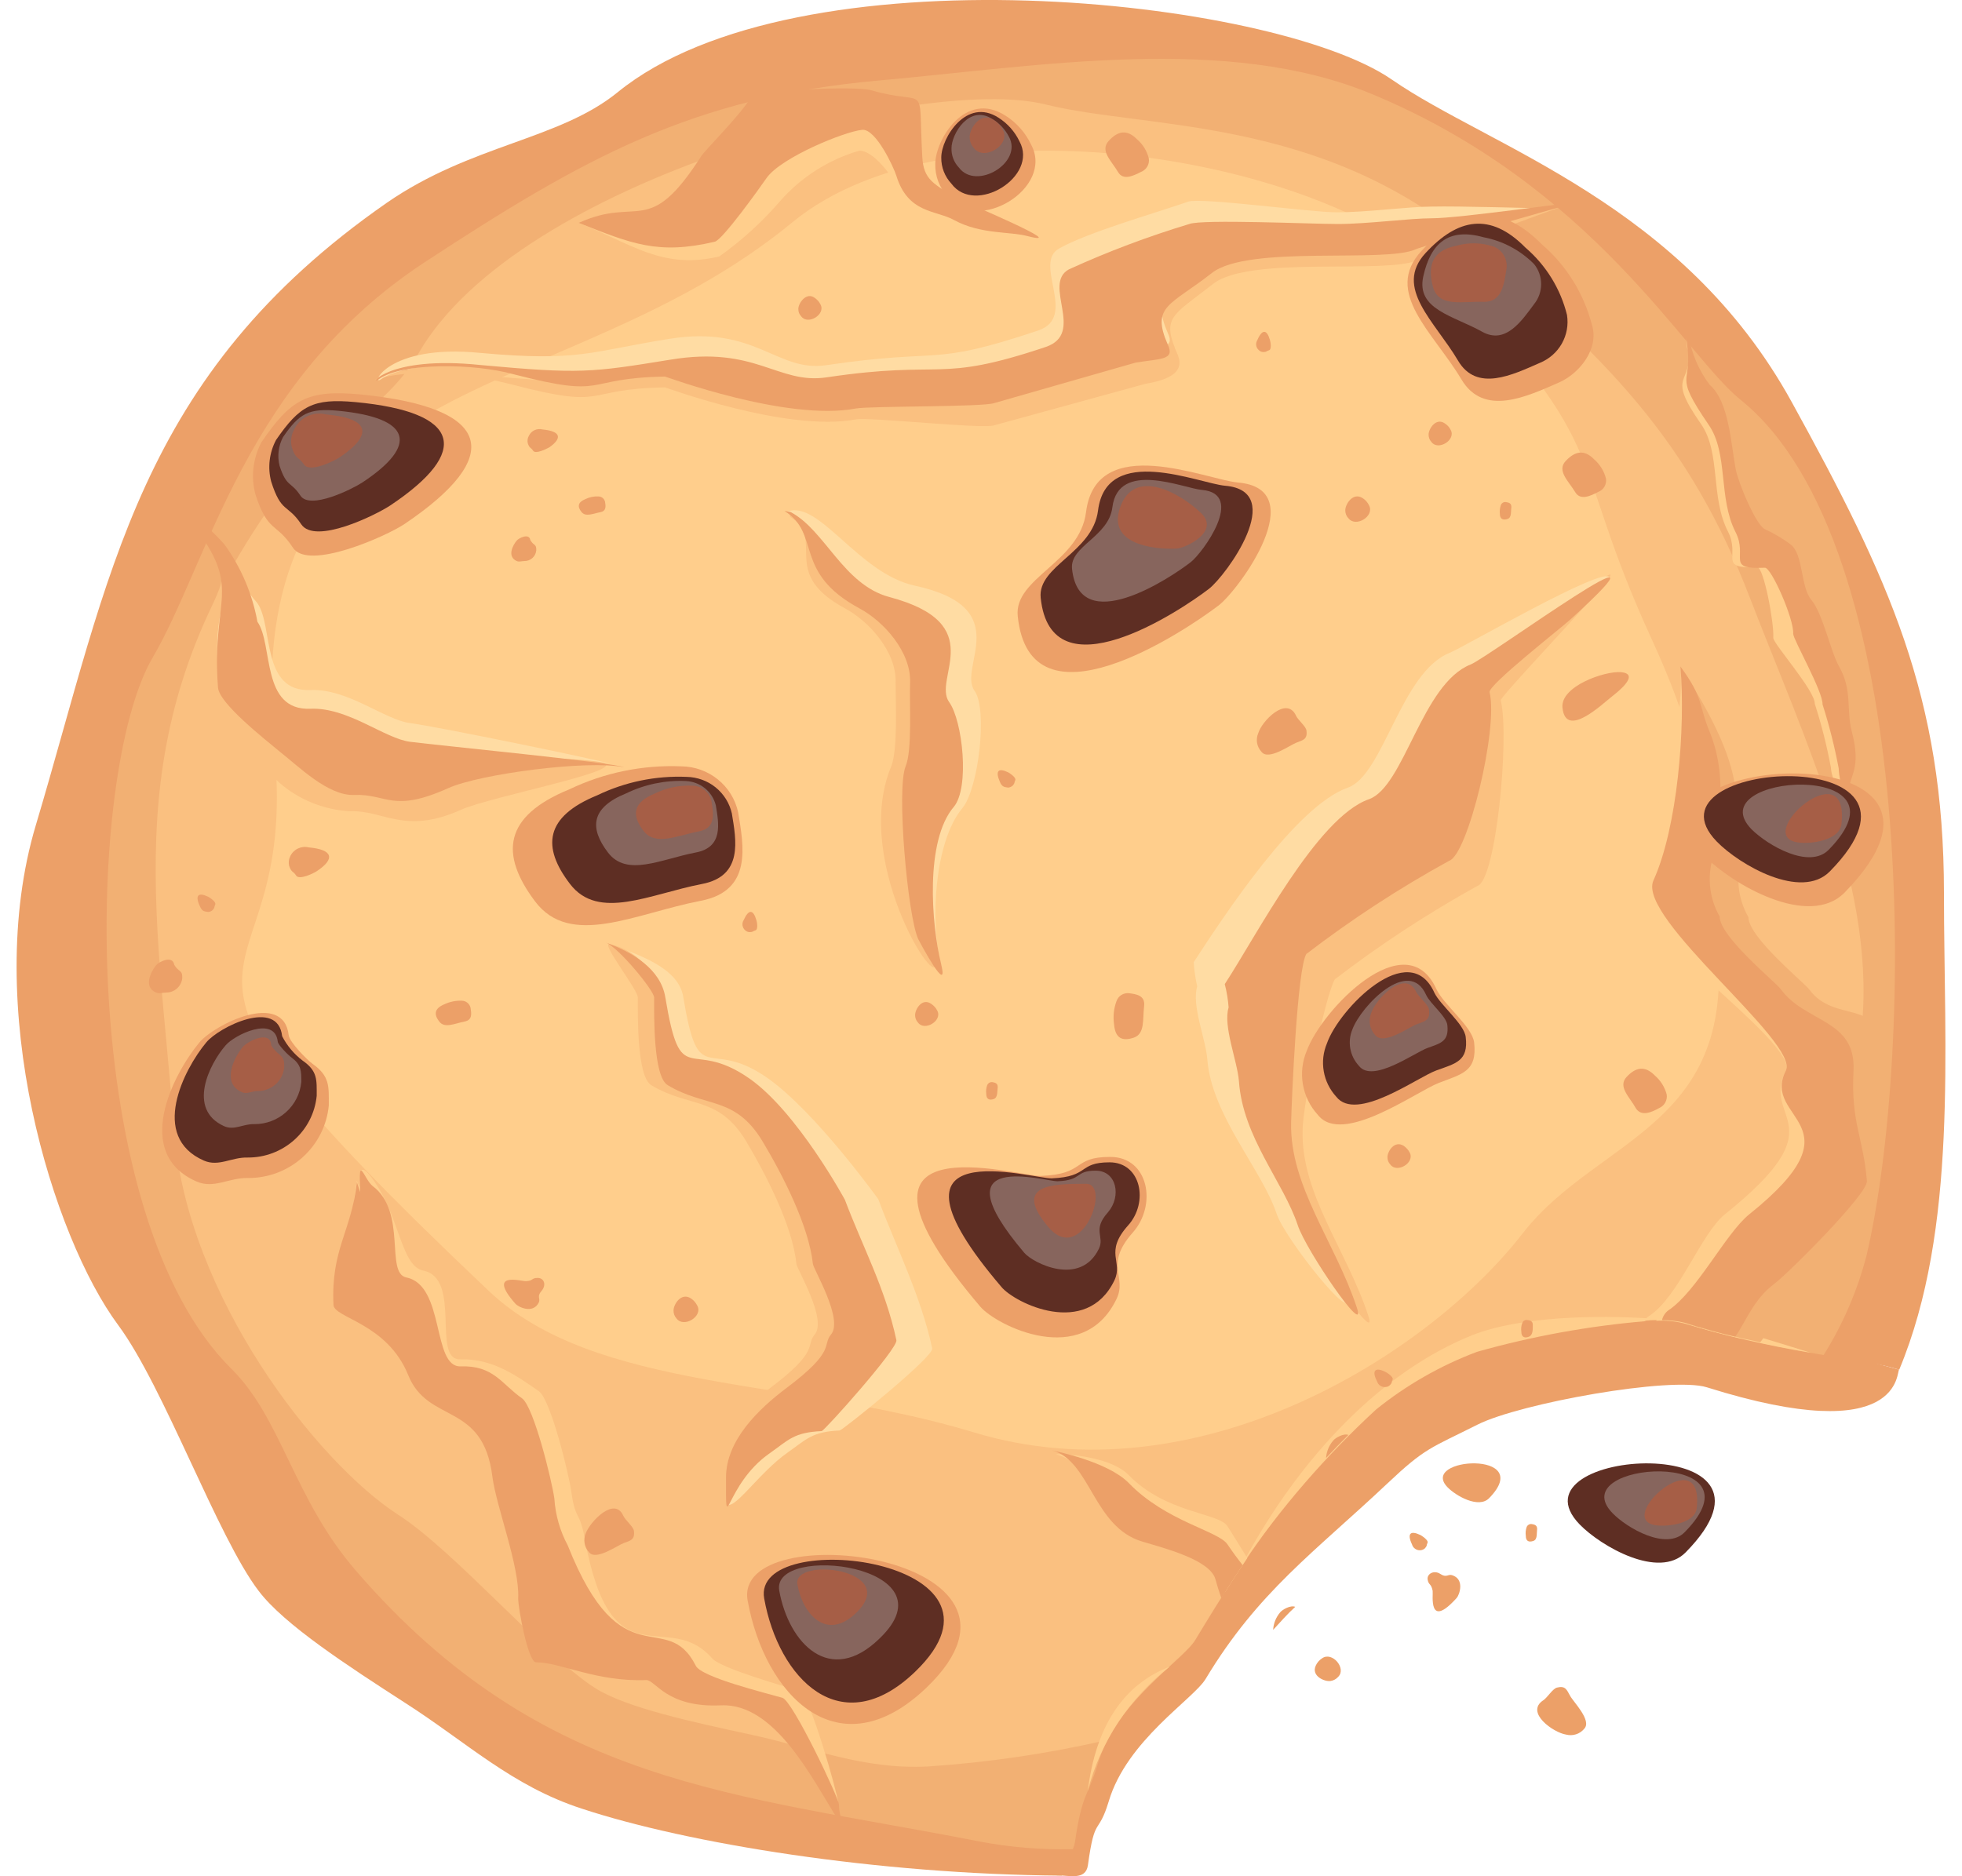 <svg width="23" height="22" viewBox="0 0 37 36" fill="none" xmlns="http://www.w3.org/2000/svg">
<g clip-path="url(#clip0_1073_8722)">
<path fill-rule="evenodd" clip-rule="evenodd" d="M19.938 35.981C22.388 26.165 24.699 23.137 36.114 26.281C36.052 26.281 36.229 27.815 32.425 26.619C31.74 26.404 28.84 26.925 28.026 27.334C27.118 27.791 27.028 27.772 26.294 28.465C24.894 29.785 23.816 30.539 22.809 32.214C22.574 32.604 21.3 33.389 20.951 34.561C20.746 35.236 20.684 34.813 20.551 35.788C20.508 36.086 20.192 35.981 19.938 35.981Z" fill="#ECA068"/>
<path fill-rule="evenodd" clip-rule="evenodd" d="M11.53 1.77C14.962 -1.025 24.107 -0.043 26.378 1.525C28.27 2.835 31.954 3.896 34.054 7.718C35.913 11.093 36.972 13.375 36.972 17.13C36.972 20.128 37.242 23.573 36.114 26.281C35.941 26.228 35.764 26.186 35.584 26.156C34.369 25.98 33.166 25.725 31.985 25.392C31.3 25.174 28.401 25.699 27.586 26.107C26.678 26.564 26.588 26.545 25.854 27.239C24.454 28.558 23.624 29.797 22.611 31.475C22.378 31.865 21.105 32.647 20.752 33.819C20.551 34.494 20.442 34.386 20.303 35.353C20.238 35.572 20.152 35.785 20.046 35.988C16.505 35.963 12.874 35.374 10.839 34.702C9.501 34.267 8.637 33.432 7.46 32.678C6.357 31.966 5.133 31.171 4.647 30.53C3.86 29.506 2.831 26.616 1.949 25.425C0.694 23.732 -0.672 19.311 0.369 15.833C1.803 11.032 2.311 7.222 7.103 3.89C8.723 2.77 10.402 2.687 11.53 1.77Z" fill="#ECA068"/>
<path fill-rule="evenodd" clip-rule="evenodd" d="M4.12 26.263C1.164 23.342 1.31 14.845 2.608 12.621C3.689 10.78 4.38 7.292 7.834 5.028C10.873 3.037 12.961 1.865 16.529 1.546C19.627 1.267 23.214 0.65 25.99 1.801C30.253 3.568 32.015 6.823 33.068 7.669C36.507 10.43 36.402 20.213 35.485 24.097C35.31 24.769 35.033 25.41 34.664 25.999C33.758 25.852 32.863 25.647 31.984 25.386C31.3 25.168 28.4 25.692 27.585 26.1C26.678 26.557 26.588 26.539 25.854 27.232C24.453 28.551 23.623 29.791 22.61 31.469C22.378 31.858 21.105 32.641 20.752 33.813C20.55 34.487 20.442 34.38 20.302 35.346C20.294 35.393 20.28 35.438 20.262 35.481C19.657 35.495 19.053 35.445 18.459 35.331C13.769 34.411 10.095 34.279 6.52 30.15C5.312 28.76 5.089 27.22 4.12 26.263Z" fill="#F2B073"/>
<path fill-rule="evenodd" clip-rule="evenodd" d="M7.71 6.78C9.631 3.436 17.39 1.42 19.732 2.003C21.684 2.488 25.014 2.221 27.929 4.697C30.494 6.875 32.08 8.421 33.257 11.489C34.28 14.151 35.736 17.158 35.373 19.897C35.079 21.979 34.292 23.962 33.078 25.686C32.7 25.597 32.331 25.502 31.984 25.379C31.3 25.162 28.4 25.686 27.585 26.094C26.678 26.551 26.588 26.533 25.854 27.226C24.453 28.545 23.623 29.785 22.61 31.463C22.406 31.803 21.405 32.447 20.922 33.386C19.786 33.648 18.631 33.818 17.468 33.895C16.244 33.954 15.275 33.54 14.082 33.282C12.958 33.039 11.712 32.77 11.117 32.401C10.157 31.806 8.41 29.763 7.32 29.064C5.771 28.064 3.268 24.873 3.023 21.701C2.688 17.336 1.908 14.066 4.767 9.866C5.737 8.461 7.09 7.875 7.71 6.78Z" fill="#FAC080"/>
<path fill-rule="evenodd" clip-rule="evenodd" d="M4.947 14.391C5.455 19.667 1.415 17.526 9.054 24.766C11.108 26.714 14.912 26.435 18.366 27.484C22.629 28.779 27.071 26.017 28.899 23.655C30.367 21.775 33.17 21.618 32.573 17.729C32.207 15.336 32.535 14.814 31.355 12.24C29.738 8.712 30.674 8.651 27.424 5.335C25.15 3.009 17.92 1.77 14.887 4.261C10.396 7.967 4.228 6.899 4.947 14.391Z" fill="#FFCE8C"/>
<path fill-rule="evenodd" clip-rule="evenodd" d="M28.014 25.938C29.072 25.639 30.157 25.442 31.254 25.349C31.149 25.349 31.468 25.309 31.365 25.3C30.312 25.229 28.828 25.257 27.915 25.622C26.217 26.306 24.643 27.904 23.516 30.006C24.255 28.927 25.114 27.934 26.078 27.045C26.659 26.576 27.313 26.202 28.014 25.938Z" fill="#FFCE8C"/>
<path fill-rule="evenodd" clip-rule="evenodd" d="M22.12 31.978C21.344 32.581 20.791 33.421 20.547 34.368C20.702 33.122 21.226 32.326 22.12 31.978Z" fill="#FFCE8C"/>
<path fill-rule="evenodd" clip-rule="evenodd" d="M31.626 25.168L31.449 25.343C31.629 25.332 31.81 25.349 31.985 25.392C32.783 25.631 33.595 25.82 34.417 25.956C32.976 25.505 32.044 25.244 31.626 25.168Z" fill="#FFCE8C"/>
<path fill-rule="evenodd" clip-rule="evenodd" d="M3.482 10.166C4.619 11.572 3.194 11.059 3.792 13.326C4.114 13.948 4.532 14.517 5.031 15.01C5.41 15.343 5.892 15.539 6.397 15.566C7.036 15.538 7.438 16.023 8.516 15.541C9.114 15.271 11.896 14.759 11.196 14.621C10.939 14.523 8.061 14.415 7.479 14.345C6.989 14.287 6.286 13.679 5.561 13.71C4.604 13.75 4.855 12.483 4.542 12.041C4.44 11.512 4.22 11.014 3.898 10.581C3.578 10.191 3.185 9.798 3.482 10.166Z" fill="#FAC080"/>
<path fill-rule="evenodd" clip-rule="evenodd" d="M3.262 9.86C4.632 11.427 3.724 10.973 3.863 12.851C3.888 13.158 4.765 13.842 5.047 14.063C5.406 14.342 5.976 14.915 6.475 14.894C7.11 14.866 7.206 15.244 8.284 14.762C8.882 14.492 10.669 14.504 11.382 14.652C11.118 14.569 8.135 13.955 7.556 13.875C7.063 13.817 6.36 13.21 5.638 13.24C4.681 13.28 4.929 12.013 4.619 11.572C4.619 11.572 4.594 11.547 4.102 10.94C3.783 10.544 2.95 9.504 3.262 9.86Z" fill="#FFDCA3"/>
<path fill-rule="evenodd" clip-rule="evenodd" d="M3.099 9.731C4.468 11.299 3.718 11.317 3.864 13.194C3.889 13.501 4.765 14.185 5.047 14.421C5.406 14.701 5.976 15.274 6.475 15.253C7.11 15.228 7.206 15.606 8.284 15.121C8.882 14.851 10.961 14.575 11.655 14.722C11.401 14.624 8.136 14.308 7.556 14.234C7.064 14.176 6.361 13.569 5.639 13.599C4.682 13.639 4.929 12.372 4.62 11.93C4.523 11.399 4.31 10.895 3.994 10.455C3.662 10.059 2.789 9.375 3.099 9.731Z" fill="#ECA068"/>
<path fill-rule="evenodd" clip-rule="evenodd" d="M19.943 27.907C20.684 28.11 20.65 28.96 21.595 29.239C22 29.361 22.899 29.585 22.998 29.966C23.05 30.161 23.113 30.354 23.187 30.543C23.326 30.319 23.469 30.104 23.608 29.895C23.487 29.699 23.363 29.496 23.227 29.282C23.053 29.024 22.047 29.036 21.334 28.303C20.931 27.895 19.891 27.892 19.943 27.907Z" fill="#FFCE8C"/>
<path fill-rule="evenodd" clip-rule="evenodd" d="M19.863 27.828C20.604 28.03 20.65 29.3 21.595 29.579C22.001 29.702 22.899 29.926 22.998 30.306C23.023 30.395 23.06 30.521 23.11 30.665C23.246 30.446 23.382 30.235 23.519 30.03C23.419 29.904 23.323 29.773 23.227 29.631C23.054 29.374 22.047 29.193 21.335 28.456C20.932 28.042 19.916 27.843 19.863 27.828Z" fill="#ECA068"/>
<path fill-rule="evenodd" clip-rule="evenodd" d="M14.787 9.814C15.496 10.255 15.057 10.765 16.336 11.455C16.798 11.703 17.327 12.292 17.306 12.878C17.306 13.274 17.349 14.176 17.222 14.486C17.039 14.918 17.259 17.36 17.464 17.796C17.501 17.876 17.879 19.1 17.721 18.456C17.532 17.695 17.6 16.158 18.142 15.507C18.452 15.139 18.631 13.611 18.377 13.256C18.046 12.799 19.189 11.661 17.228 11.237C16.144 11.001 15.4 9.59 14.787 9.814Z" fill="#FFDCA3"/>
<path fill-rule="evenodd" clip-rule="evenodd" d="M14.836 9.915C15.545 10.354 14.607 10.982 15.892 11.673C16.354 11.921 16.884 12.51 16.862 13.099C16.862 13.492 16.905 14.394 16.778 14.704C15.988 16.596 17.859 19.357 17.608 18.345C17.419 17.584 17.156 16.133 17.698 15.483C18.008 15.115 17.869 13.829 17.612 13.473C17.283 13.016 18.405 11.97 16.465 11.455C15.579 11.219 15.49 10.16 14.836 9.823V9.915Z" fill="#FAC080"/>
<path fill-rule="evenodd" clip-rule="evenodd" d="M14.73 9.804C15.44 10.246 14.885 10.982 16.168 11.673C16.633 11.921 17.162 12.51 17.14 13.099C17.125 13.492 17.184 14.394 17.054 14.704C16.874 15.139 17.094 17.578 17.295 18.017C17.333 18.093 17.893 19.14 17.735 18.495C17.546 17.732 17.425 16.133 17.977 15.483C18.287 15.115 18.147 13.829 17.89 13.473C17.562 13.016 18.68 11.97 16.741 11.455C15.855 11.219 15.502 10.16 14.842 9.823L14.73 9.804Z" fill="#ECA068"/>
<path fill-rule="evenodd" clip-rule="evenodd" d="M6.527 22.652C6.405 23.394 6.364 24.147 6.403 24.898C6.403 25.155 7.431 25.244 7.837 26.254C8.218 27.195 9.272 26.754 9.451 28.196C9.526 28.779 9.978 29.92 9.947 30.533C9.947 30.736 10.139 31.76 10.288 31.76C10.765 31.76 11.431 32.138 12.406 32.101C12.58 32.101 12.794 32.635 13.835 32.589C14.875 32.543 15.173 33.874 15.65 34.626C15.91 35.037 15.758 34.88 15.755 34.564C15.755 34.442 15.21 32.493 15.015 32.441C14.705 32.352 13.528 32.012 13.351 31.828C12.475 30.822 11.415 32.349 10.898 29.518C10.799 28.972 10.721 29.193 10.641 28.619C10.594 28.285 10.247 26.861 10.021 26.695C9.625 26.422 9.145 26.061 8.509 26.082C7.958 26.097 8.547 24.527 7.8 24.379C7.391 24.297 7.351 23.413 6.899 22.723C6.388 21.931 6.679 23.128 6.527 22.652Z" fill="#FFCE8C"/>
<path fill-rule="evenodd" clip-rule="evenodd" d="M6.528 22.683C6.422 23.634 6.029 23.965 6.079 25.033C6.079 25.291 7.107 25.38 7.513 26.386C7.894 27.328 8.947 26.889 9.127 28.331C9.201 28.913 9.653 30.055 9.622 30.668C9.622 30.868 9.814 31.895 9.963 31.895C10.44 31.895 11.109 32.273 12.082 32.236C12.255 32.236 12.469 32.77 13.513 32.721C14.557 32.672 15.279 34.162 15.756 34.914C16.016 35.322 15.775 34.942 15.775 34.626C15.775 34.503 14.886 32.629 14.69 32.576C14.381 32.487 13.142 32.184 13.03 31.963C12.46 30.834 11.611 32.27 10.573 29.653C10.424 29.375 10.336 29.068 10.316 28.754C10.27 28.42 9.923 26.996 9.697 26.831C9.3 26.554 9.152 26.195 8.516 26.217C7.965 26.232 8.222 24.662 7.476 24.511C7.067 24.428 7.494 23.257 6.834 22.76C6.664 22.631 6.543 22.094 6.593 22.876L6.528 22.683Z" fill="#ECA068"/>
<path fill-rule="evenodd" clip-rule="evenodd" d="M11.489 18.158C11.25 18.072 12.353 18.989 12.347 19.14C12.347 19.492 12.558 20.655 12.833 20.821C13.564 21.263 14.128 21.02 14.658 21.904C15.036 22.539 15.538 23.517 15.618 24.247C15.618 24.34 16.213 25.312 15.968 25.607C15.792 25.815 16.07 25.913 15.113 26.631C14.574 27.036 13.719 27.53 13.719 28.236C13.719 28.542 13.571 28.8 13.617 28.849C13.744 29.024 14.237 28.257 14.791 27.87C15.153 27.616 15.253 27.472 15.789 27.447C15.838 27.447 17.598 26.033 17.564 25.873C17.353 24.879 16.863 23.904 16.529 23.008C16.529 23.008 15.321 21.324 14.398 20.68C13.245 19.876 13.09 20.944 12.787 19.121C12.7 18.6 12.012 18.345 11.489 18.158Z" fill="#FFDCA3"/>
<path fill-rule="evenodd" clip-rule="evenodd" d="M11.394 18.118C11.155 18.032 11.923 18.989 11.917 19.14C11.917 19.492 11.899 20.655 12.174 20.821C12.908 21.263 13.469 21.02 13.999 21.904C14.377 22.539 14.882 23.517 14.959 24.247C14.959 24.34 15.557 25.312 15.309 25.607C15.133 25.815 15.415 25.913 14.457 26.631C13.915 27.036 13.293 27.637 13.293 28.346C13.293 28.686 13.636 28.849 13.652 28.895C13.638 28.7 13.675 28.504 13.759 28.327C13.843 28.15 13.971 27.997 14.132 27.883C14.498 27.628 14.594 27.484 15.13 27.459C15.179 27.459 16.595 25.873 16.561 25.714C16.353 24.723 15.91 23.916 15.576 23.02C15.576 23.02 14.662 21.336 13.739 20.692C12.586 19.888 12.654 20.956 12.351 19.134C12.309 18.89 12.196 18.664 12.026 18.484C11.856 18.303 11.636 18.176 11.394 18.118Z" fill="#FAC080"/>
<path fill-rule="evenodd" clip-rule="evenodd" d="M11.301 18.084C11.539 18.17 12.23 19.005 12.23 19.14C12.23 19.492 12.211 20.655 12.49 20.821C13.221 21.262 13.782 21.02 14.312 21.904C14.693 22.539 15.195 23.517 15.275 24.247C15.275 24.34 15.87 25.312 15.622 25.607C15.449 25.815 15.727 25.913 14.77 26.631C14.231 27.036 13.609 27.637 13.609 28.346C13.609 29.573 13.575 28.49 14.448 27.883C14.811 27.628 14.907 27.484 15.443 27.459C15.492 27.459 16.911 25.873 16.877 25.714C16.666 24.723 16.226 23.916 15.889 23.02C15.889 23.02 14.978 21.336 14.055 20.692C12.902 19.888 12.747 20.956 12.444 19.134C12.357 18.6 11.824 18.271 11.301 18.084Z" fill="#ECA068"/>
<path fill-rule="evenodd" clip-rule="evenodd" d="M32.035 12.977C32.134 14.164 32.434 15.882 31.976 16.894C31.644 17.618 34.782 20.008 34.513 20.542C34.03 21.502 36.012 21.539 33.81 23.303C33.357 23.671 32.809 24.781 32.245 25.143C32.162 25.211 32.102 25.303 32.075 25.407C32.512 25.542 32.976 25.656 33.447 25.754C33.707 25.447 33.825 24.978 34.268 24.646C34.535 24.447 35.696 23.309 35.675 23.063C35.631 22.085 35.65 21.106 35.733 20.131C35.795 19.155 34.869 19.643 34.392 18.989C34.296 18.857 33.221 17.986 33.221 17.597C33.114 17.412 33.05 17.206 33.033 16.994C33.017 16.782 33.048 16.568 33.125 16.369C32.648 15.741 33.608 15.44 32.035 12.977Z" fill="#F2B073"/>
<path fill-rule="evenodd" clip-rule="evenodd" d="M31.916 12.786C32.019 13.974 31.39 15.882 30.931 16.894C30.603 17.618 34.209 20.008 33.939 20.542C33.453 21.502 34.971 21.539 32.765 23.303C32.313 23.671 31.876 24.892 31.315 25.251C31.282 25.27 31.255 25.299 31.238 25.334C31.488 25.309 31.739 25.324 31.985 25.376C32.17 25.435 32.362 25.49 32.558 25.542C32.719 25.192 32.951 24.879 33.239 24.622C33.506 24.422 35.033 22.895 35.014 22.649C34.946 21.809 34.704 21.536 34.757 20.535C34.81 19.535 33.828 19.615 33.36 18.965C33.264 18.833 32.189 17.962 32.192 17.572C32.085 17.387 32.021 17.181 32.005 16.969C31.988 16.757 32.019 16.544 32.096 16.345C32.019 16.204 32.431 15.161 32.019 14.084C31.783 13.507 32.375 13.415 31.916 12.786Z" fill="#FFCE8C"/>
<path fill-rule="evenodd" clip-rule="evenodd" d="M31.916 12.786C32.019 13.974 31.858 15.882 31.399 16.894C31.071 17.618 34.209 20.008 33.939 20.542C33.453 21.502 35.435 21.539 33.233 23.303C32.781 23.671 32.232 24.781 31.684 25.143C31.623 25.189 31.58 25.256 31.563 25.33C31.709 25.328 31.855 25.345 31.997 25.38C32.307 25.478 32.635 25.567 32.97 25.646C33.183 25.34 33.32 24.932 33.716 24.634C33.983 24.435 35.513 22.907 35.494 22.662C35.426 21.821 35.185 21.548 35.237 20.548C35.29 19.548 34.308 19.628 33.84 18.977C33.744 18.845 32.669 17.974 32.669 17.584C32.563 17.399 32.5 17.194 32.483 16.981C32.466 16.769 32.497 16.556 32.573 16.357C32.499 16.216 32.911 15.173 32.499 14.096C32.251 13.507 32.375 13.415 31.916 12.786Z" fill="#ECA068"/>
<path fill-rule="evenodd" clip-rule="evenodd" d="M10.781 4.276C11.94 3.752 12.116 4.776 13.133 3.203C13.201 3.095 13.861 2.436 14.062 2.111C14.186 1.917 16.109 1.856 16.388 1.939C17.51 2.264 17.293 1.706 17.373 3.206C17.395 3.663 17.59 3.743 18.104 4.04C18.145 4.062 20.369 4.792 19.508 4.559C19.173 4.467 18.495 4.89 17.987 4.605C17.637 4.408 17.098 4.298 16.875 3.568C16.828 3.417 16.422 2.865 16.159 2.893C15.569 3.066 15.043 3.404 14.641 3.865C14.298 4.262 13.908 4.617 13.479 4.921C12.383 5.181 11.791 4.672 10.781 4.276Z" fill="#FFCE8C"/>
<path fill-rule="evenodd" clip-rule="evenodd" d="M10.781 4.276C11.94 3.752 12.116 4.583 13.133 2.997C13.201 2.887 13.861 2.23 14.062 1.905C14.186 1.712 16.109 1.65 16.388 1.73C17.51 2.058 17.293 1.5 17.373 3C17.395 3.454 17.59 3.534 18.104 3.835C18.145 3.856 20.273 4.755 19.396 4.531C19.062 4.439 18.495 4.5 17.987 4.224C17.637 4.028 17.098 4.102 16.875 3.368C16.828 3.218 16.484 2.466 16.221 2.491C15.877 2.525 14.672 3.019 14.39 3.411C14.254 3.608 13.541 4.605 13.393 4.638C12.296 4.896 11.791 4.672 10.781 4.276Z" fill="#ECA068"/>
<path fill-rule="evenodd" clip-rule="evenodd" d="M6.921 7.258C7.379 6.927 8.78 7.194 9.526 7.384C11.385 7.866 10.818 7.461 12.438 7.433C12.454 7.433 14.777 8.298 16.1 8.047C16.351 7.998 18.556 8.24 18.755 8.16L21.66 7.363C22.147 7.283 22.395 7.12 22.28 6.823C21.951 6.077 22.159 6.071 22.955 5.445C23.655 4.899 26.298 5.267 26.871 4.991C26.982 4.936 29.553 3.991 29.572 3.991C29.417 3.991 27.689 4.381 27.171 4.393C26.738 4.393 25.932 4.504 25.359 4.504C24.86 4.504 22.754 4.411 22.512 4.504C21.717 4.736 20.94 5.024 20.186 5.366C19.668 5.648 20.514 6.593 19.743 6.853C17.639 7.559 17.822 7.096 15.542 7.436C14.597 7.577 14.188 6.823 12.537 7.099C11.019 7.341 10.815 7.372 8.904 7.2C7.091 7.022 6.729 7.396 6.921 7.258Z" fill="#FAC080"/>
<path fill-rule="evenodd" clip-rule="evenodd" d="M6.987 7.28C7.445 6.948 8.817 6.939 9.561 7.129C11.419 7.614 10.819 7.034 12.439 7.004C12.454 7.004 14.777 7.869 16.1 7.617C16.351 7.568 18.557 7.59 18.755 7.513C18.755 7.513 21.453 6.74 21.466 6.737C21.949 6.657 22.225 6.691 22.085 6.393C21.757 5.645 22.135 5.642 22.931 5.016C23.631 4.47 26.273 4.838 26.846 4.559C26.958 4.507 29.288 3.994 29.306 3.997C29.151 3.997 27.664 3.951 27.138 3.964C26.704 3.964 25.898 4.074 25.325 4.074C24.827 4.074 22.72 3.786 22.479 3.868C21.766 4.114 20.567 4.451 20 4.767C19.486 5.05 20.369 6.08 19.598 6.341C17.494 7.047 17.81 6.669 15.53 7.007C14.585 7.148 14.177 6.234 12.525 6.501C11.008 6.743 10.803 6.945 8.892 6.771C7.092 6.593 6.782 7.418 6.987 7.28Z" fill="#FFDCA3"/>
<path fill-rule="evenodd" clip-rule="evenodd" d="M6.942 7.28C7.4 6.948 8.782 6.973 9.526 7.179C11.384 7.66 10.817 7.255 12.437 7.225C12.453 7.225 14.776 8.09 16.099 7.838C16.35 7.789 18.556 7.811 18.754 7.734C18.754 7.734 21.452 6.961 21.464 6.958C21.948 6.878 22.223 6.912 22.084 6.614C21.756 5.866 22.134 5.863 22.93 5.237C23.63 4.691 26.272 5.056 26.845 4.78C26.957 4.727 29.921 3.878 29.943 3.881C29.788 3.881 27.666 4.188 27.155 4.188C26.721 4.188 25.916 4.298 25.343 4.298C24.844 4.298 22.738 4.203 22.496 4.298C21.706 4.536 20.934 4.827 20.185 5.169C19.668 5.455 20.513 6.396 19.742 6.657C17.639 7.363 17.821 6.899 15.541 7.24C14.597 7.381 14.188 6.626 12.537 6.902C11.019 7.148 10.814 7.179 8.903 7.004C7.091 6.814 6.75 7.418 6.942 7.28Z" fill="#ECA068"/>
<path fill-rule="evenodd" clip-rule="evenodd" d="M32.063 6.574C32.063 7.028 31.994 6.166 32.063 6.605C32.187 7.436 31.601 7.117 32.314 8.139C32.695 8.691 32.49 9.541 32.828 10.197C33.076 10.682 32.623 10.915 33.389 10.881C33.516 10.881 33.717 11.958 33.698 12.24C33.698 12.351 34.504 13.256 34.494 13.504C34.624 13.906 34.727 14.316 34.804 14.731C34.804 14.958 35.164 15.722 35.142 15.038C35.196 14.694 35.166 14.343 35.055 14.013C34.944 13.596 35.077 13.222 34.81 12.759C34.659 12.495 34.485 11.749 34.281 11.492C34.076 11.234 34.135 10.617 33.878 10.421C33.724 10.306 33.558 10.208 33.382 10.13C33.203 10.025 32.88 9.237 32.831 8.979C32.735 8.482 32.704 7.685 32.329 7.363C32.202 7.255 32.121 7.261 32.121 7.025C32.114 6.873 32.094 6.723 32.063 6.574Z" fill="#FFCE8C"/>
<path fill-rule="evenodd" clip-rule="evenodd" d="M31.989 5.442C31.972 5.823 31.989 6.205 32.041 6.583C32.165 7.415 31.75 7.117 32.459 8.151C32.84 8.703 32.639 9.553 32.974 10.209C33.221 10.694 32.769 10.927 33.538 10.893C33.664 10.893 34.098 11.881 34.08 12.161C34.08 12.271 34.653 13.268 34.643 13.516C34.772 13.919 34.875 14.329 34.953 14.743C34.953 14.971 35.17 15.876 35.148 15.198C35.148 14.866 35.399 14.78 35.204 14.035C35.093 13.618 35.223 13.243 34.956 12.78C34.804 12.516 34.647 11.771 34.43 11.513C34.213 11.255 34.284 10.639 34.027 10.443C33.872 10.329 33.706 10.231 33.531 10.151C33.352 10.047 33.026 9.258 32.977 9.001C32.884 8.504 32.85 7.706 32.478 7.384C32.269 7.106 32.13 6.782 32.075 6.439C32.063 6.255 31.989 5.494 31.989 5.442Z" fill="#ECA068"/>
<path fill-rule="evenodd" clip-rule="evenodd" d="M23.398 19.035C23.999 18.115 25.167 15.839 26.162 15.492C26.84 15.253 27.175 13.274 28.113 12.903C28.386 12.796 30.877 10.614 30.545 11.093C30.3 11.443 28.454 13.369 28.47 13.437C28.643 14.139 28.38 16.894 28.023 16.998C27.067 17.527 26.153 18.126 25.288 18.79C25.111 19.078 24.669 21.21 24.669 21.686C24.637 22.913 25.508 23.971 25.929 25.244C26.137 25.858 24.957 24.155 24.796 23.662C24.523 22.833 23.745 21.977 23.668 20.901C23.64 20.505 23.358 19.845 23.473 19.486C23.46 19.334 23.435 19.183 23.398 19.035Z" fill="#FAC080"/>
<path fill-rule="evenodd" clip-rule="evenodd" d="M22.58 18.462C23.181 17.541 24.547 15.458 25.538 15.112C26.22 14.875 26.555 12.894 27.493 12.525C27.747 12.424 30.47 10.841 30.554 11.081C30.582 11.151 30.185 11.387 29.624 11.881C29.423 12.068 27.818 12.927 27.849 13.059C28.02 13.759 27.428 16.185 27.072 16.293C26.114 16.819 25.199 17.417 24.333 18.081C24.16 18.37 24.055 20.842 24.042 21.305C24.011 22.532 25.08 23.594 25.498 24.867C25.706 25.481 24.33 23.775 24.169 23.284C23.893 22.453 22.93 21.404 22.843 20.342C22.816 19.946 22.534 19.287 22.648 18.928C22.613 18.775 22.59 18.619 22.58 18.462Z" fill="#FFDCA3"/>
<path fill-rule="evenodd" clip-rule="evenodd" d="M23.176 18.882C23.78 17.962 24.948 15.682 25.939 15.336C26.62 15.099 26.955 13.118 27.894 12.749C28.225 12.618 32.203 9.706 29.805 11.887C29.601 12.072 28.219 13.151 28.256 13.283C28.427 13.983 27.835 16.409 27.479 16.517C26.521 17.043 25.606 17.641 24.74 18.305C24.567 18.593 24.461 21.066 24.449 21.532C24.418 22.759 25.288 23.818 25.71 25.091C25.914 25.705 24.737 23.999 24.576 23.508C24.3 22.677 23.523 21.821 23.448 20.747C23.417 20.351 23.139 19.689 23.25 19.33C23.239 19.179 23.214 19.029 23.176 18.882Z" fill="#ECA068"/>
<path fill-rule="evenodd" clip-rule="evenodd" d="M27.716 7.28C28.146 8.004 28.973 7.608 29.596 7.335C29.977 7.166 30.37 6.688 30.216 6.221C30.06 5.626 29.727 5.091 29.258 4.688C28.441 3.859 27.691 4.016 26.951 4.813C26.21 5.611 27.177 6.375 27.716 7.28Z" fill="#ECA068"/>
<path fill-rule="evenodd" clip-rule="evenodd" d="M27.65 6.918C28.009 7.531 28.697 7.191 29.217 6.964C29.397 6.891 29.546 6.761 29.641 6.594C29.736 6.427 29.771 6.233 29.741 6.043C29.617 5.542 29.339 5.09 28.945 4.752C28.266 4.062 27.641 4.191 27.027 4.856C26.414 5.522 27.204 6.163 27.65 6.918Z" fill="#5E2E23"/>
<path fill-rule="evenodd" clip-rule="evenodd" d="M28.115 6.366C28.561 6.614 28.868 6.163 29.11 5.835C29.198 5.726 29.245 5.591 29.245 5.451C29.245 5.312 29.198 5.177 29.11 5.068C28.848 4.803 28.511 4.623 28.143 4.553C27.465 4.362 27.124 4.669 26.984 5.304C26.845 5.939 27.561 6.056 28.115 6.366Z" fill="#87655D"/>
<path fill-rule="evenodd" clip-rule="evenodd" d="M28.156 5.792C28.491 5.792 28.534 5.451 28.577 5.178C28.595 5.089 28.581 4.996 28.538 4.915C28.496 4.834 28.426 4.77 28.342 4.734C28.109 4.654 27.857 4.647 27.62 4.715C27.168 4.804 27.059 5.083 27.168 5.497C27.276 5.912 27.741 5.774 28.156 5.792Z" fill="#A65E46"/>
<path fill-rule="evenodd" clip-rule="evenodd" d="M17.623 3.144C17.62 3.26 17.639 3.374 17.68 3.482C17.721 3.59 17.783 3.689 17.862 3.773C18.417 4.516 19.916 3.608 19.46 2.773C19.353 2.546 19.182 2.353 18.968 2.218C18.197 1.724 17.623 2.687 17.623 3.144Z" fill="#ECA068"/>
<path fill-rule="evenodd" clip-rule="evenodd" d="M17.738 3.022C17.735 3.208 17.805 3.388 17.933 3.525C18.386 4.138 19.609 3.39 19.238 2.712C19.149 2.526 19.01 2.369 18.835 2.258C18.222 1.862 17.738 2.647 17.738 3.022Z" fill="#5E2E23"/>
<path fill-rule="evenodd" clip-rule="evenodd" d="M17.934 2.844C17.93 2.981 17.981 3.115 18.076 3.215C18.411 3.663 19.315 3.117 19.034 2.62C18.963 2.483 18.856 2.368 18.724 2.288C18.278 1.991 17.934 2.568 17.934 2.844Z" fill="#87655D"/>
<path fill-rule="evenodd" clip-rule="evenodd" d="M18.283 2.623C18.28 2.703 18.309 2.781 18.364 2.841C18.556 3.098 19.076 2.782 18.919 2.494C18.881 2.416 18.822 2.35 18.748 2.304C18.488 2.132 18.283 2.466 18.283 2.623Z" fill="#A65E46"/>
<path fill-rule="evenodd" clip-rule="evenodd" d="M23.427 9.258C22.829 9.206 20.71 8.274 20.515 9.826C20.394 10.792 19.127 11.087 19.205 11.823C19.437 14.093 22.383 12.13 23.058 11.617C23.452 11.314 24.861 9.381 23.427 9.258Z" fill="#ECA068"/>
<path fill-rule="evenodd" clip-rule="evenodd" d="M23.183 9.32C22.684 9.277 20.909 8.498 20.745 9.795C20.643 10.605 19.583 10.854 19.645 11.47C19.84 13.369 22.309 11.731 22.873 11.298C23.201 11.044 24.385 9.424 23.183 9.32Z" fill="#5E2E23"/>
<path fill-rule="evenodd" clip-rule="evenodd" d="M22.737 9.4C22.383 9.369 21.135 8.82 21.02 9.734C20.949 10.301 20.203 10.476 20.246 10.912C20.385 12.249 22.123 11.096 22.52 10.789C22.752 10.611 23.582 9.473 22.737 9.4Z" fill="#87655D"/>
<path fill-rule="evenodd" clip-rule="evenodd" d="M22.718 9.841C22.334 9.473 21.445 8.952 21.169 9.734C20.893 10.516 21.999 10.544 22.259 10.525C22.427 10.513 23.096 10.2 22.718 9.841Z" fill="#A65E46"/>
<path fill-rule="evenodd" clip-rule="evenodd" d="M6.597 7.568C5.581 7.473 5.261 7.657 4.695 8.488C4.534 8.794 4.493 9.148 4.58 9.482C4.825 10.234 4.973 10.01 5.302 10.51C5.596 10.958 7.095 10.286 7.439 10.056C9.366 8.758 9.152 7.82 6.597 7.568Z" fill="#ECA068"/>
<path fill-rule="evenodd" clip-rule="evenodd" d="M6.498 7.715C5.683 7.639 5.429 7.786 4.977 8.442C4.847 8.688 4.813 8.972 4.884 9.24C5.079 9.854 5.194 9.66 5.46 10.059C5.726 10.458 6.894 9.881 7.17 9.697C8.713 8.666 8.539 7.906 6.498 7.715Z" fill="#5E2E23"/>
<path fill-rule="evenodd" clip-rule="evenodd" d="M6.164 7.881C5.6 7.829 5.423 7.933 5.111 8.387C5.021 8.557 4.998 8.754 5.045 8.939C5.182 9.357 5.262 9.231 5.445 9.51C5.628 9.789 6.439 9.384 6.632 9.258C7.713 8.544 7.586 8.016 6.164 7.881Z" fill="#87655D"/>
<path fill-rule="evenodd" clip-rule="evenodd" d="M5.937 7.952C5.813 7.921 5.683 7.934 5.569 7.991C5.455 8.047 5.366 8.142 5.317 8.258C5.265 8.359 5.252 8.474 5.28 8.584C5.357 8.826 5.407 8.752 5.515 8.915C5.624 9.077 6.098 8.844 6.209 8.768C6.838 8.338 6.782 8.028 5.937 7.952Z" fill="#A65E46"/>
<path fill-rule="evenodd" clip-rule="evenodd" d="M32.364 16.409C32.909 16.974 34.381 17.82 35.065 17.127C38.166 13.955 30.465 14.443 32.364 16.409Z" fill="#ECA068"/>
<path fill-rule="evenodd" clip-rule="evenodd" d="M32.612 16.145C33.049 16.596 34.232 17.277 34.781 16.722C37.271 14.191 31.088 14.569 32.612 16.145Z" fill="#5E2E23"/>
<path fill-rule="evenodd" clip-rule="evenodd" d="M33.281 15.912C33.59 16.219 34.387 16.686 34.761 16.305C36.462 14.569 32.24 14.839 33.281 15.912Z" fill="#87655D"/>
<path fill-rule="evenodd" clip-rule="evenodd" d="M34.17 16.164C34.424 16.201 34.972 16.124 35.006 15.811C35.164 14.391 33.29 16.038 34.17 16.164Z" fill="#A65E46"/>
<path fill-rule="evenodd" clip-rule="evenodd" d="M24.748 20.164C24.663 20.368 24.637 20.591 24.675 20.808C24.713 21.026 24.812 21.228 24.962 21.391C25.426 21.99 26.839 20.95 27.282 20.778C27.725 20.606 28.022 20.563 27.96 20.005C27.926 19.698 27.372 19.278 27.235 18.977C26.653 17.698 25.039 19.37 24.748 20.164Z" fill="#ECA068"/>
<path fill-rule="evenodd" clip-rule="evenodd" d="M25.137 20.017C25.065 20.187 25.043 20.373 25.075 20.555C25.106 20.736 25.189 20.905 25.314 21.042C25.698 21.539 26.863 20.674 27.234 20.539C27.606 20.404 27.854 20.361 27.798 19.897C27.77 19.649 27.309 19.284 27.197 19.048C26.714 17.977 25.366 19.361 25.137 20.017Z" fill="#5E2E23"/>
<path fill-rule="evenodd" clip-rule="evenodd" d="M25.625 19.75C25.576 19.866 25.562 19.994 25.584 20.118C25.606 20.242 25.663 20.357 25.749 20.45C26.009 20.79 26.811 20.201 27.062 20.109C27.313 20.017 27.48 19.986 27.446 19.67C27.428 19.499 27.115 19.259 27.038 19.088C26.706 18.354 25.792 19.302 25.625 19.75Z" fill="#87655D"/>
<path fill-rule="evenodd" clip-rule="evenodd" d="M25.986 19.434C25.957 19.505 25.948 19.583 25.961 19.658C25.974 19.733 26.009 19.804 26.061 19.861C26.222 20.066 26.708 19.707 26.86 19.652C27.012 19.597 27.117 19.578 27.095 19.385C27.095 19.281 26.894 19.134 26.847 19.029C26.631 18.584 26.073 19.17 25.986 19.434Z" fill="#A65E46"/>
<path fill-rule="evenodd" clip-rule="evenodd" d="M18.488 25.073C18.797 25.432 20.451 26.269 21.099 24.925C21.31 24.49 20.854 24.281 21.409 23.652C21.883 23.122 21.718 22.198 20.978 22.198C20.238 22.198 20.52 22.53 19.646 22.563C19.222 22.582 15.365 21.404 18.488 25.073Z" fill="#ECA068"/>
<path fill-rule="evenodd" clip-rule="evenodd" d="M18.891 24.692C19.142 24.999 20.52 25.683 21.059 24.567C21.233 24.204 20.855 24.033 21.323 23.511C21.719 23.069 21.573 22.302 20.966 22.302C20.359 22.302 20.585 22.579 19.86 22.609C19.501 22.628 16.295 21.649 18.891 24.692Z" fill="#5E2E23"/>
<path fill-rule="evenodd" clip-rule="evenodd" d="M19.331 24.039C19.498 24.235 20.406 24.695 20.762 23.959C20.877 23.72 20.626 23.606 20.936 23.26C21.199 22.953 21.103 22.462 20.7 22.462C20.297 22.462 20.449 22.646 19.972 22.665C19.734 22.674 17.624 22.026 19.331 24.039Z" fill="#87655D"/>
<path fill-rule="evenodd" clip-rule="evenodd" d="M19.793 23.545C20.431 24.294 21.004 22.714 20.517 22.714C19.855 22.714 19.105 22.729 19.793 23.545Z" fill="#A65E46"/>
<path fill-rule="evenodd" clip-rule="evenodd" d="M14.024 30.711C14.349 32.527 15.768 34.009 17.465 32.371C20.102 29.822 13.726 29.055 14.024 30.711Z" fill="#ECA068"/>
<path fill-rule="evenodd" clip-rule="evenodd" d="M14.341 30.671C14.616 32.205 15.812 33.451 17.24 32.073C19.483 29.907 14.09 29.272 14.341 30.671Z" fill="#5E2E23"/>
<path fill-rule="evenodd" clip-rule="evenodd" d="M14.63 30.521C14.813 31.536 15.606 32.361 16.551 31.441C18.029 30.03 14.466 29.601 14.63 30.521Z" fill="#87655D"/>
<path fill-rule="evenodd" clip-rule="evenodd" d="M14.978 30.401C15.086 30.996 15.551 31.484 16.105 30.947C16.973 30.11 14.882 29.858 14.978 30.401Z" fill="#A65E46"/>
<path fill-rule="evenodd" clip-rule="evenodd" d="M3.504 20.005C2.996 20.618 2.222 22.134 3.455 22.671C3.789 22.815 4.074 22.594 4.44 22.603C4.827 22.605 5.201 22.463 5.487 22.205C5.774 21.947 5.953 21.592 5.989 21.21C5.989 20.845 6.013 20.652 5.679 20.413C5.586 20.348 5.233 19.996 5.22 19.864C5.121 18.995 3.786 19.661 3.504 20.005Z" fill="#ECA068"/>
<path fill-rule="evenodd" clip-rule="evenodd" d="M3.638 20.002C3.207 20.52 2.547 21.812 3.594 22.269C3.879 22.392 4.124 22.201 4.434 22.21C4.764 22.212 5.082 22.091 5.327 21.872C5.572 21.653 5.725 21.352 5.757 21.026C5.757 20.72 5.778 20.551 5.484 20.348C5.321 20.223 5.188 20.064 5.094 19.882C5.013 19.143 3.879 19.707 3.638 20.002Z" fill="#5E2E23"/>
<path fill-rule="evenodd" clip-rule="evenodd" d="M4.01 20.057C3.7 20.413 3.263 21.284 3.982 21.609C4.177 21.695 4.344 21.563 4.558 21.569C4.784 21.571 5.002 21.489 5.169 21.339C5.337 21.189 5.441 20.982 5.462 20.759C5.462 20.545 5.462 20.434 5.277 20.293C5.221 20.256 5.016 20.051 5.01 19.986C4.954 19.477 4.177 19.858 4.01 20.057Z" fill="#87655D"/>
<path fill-rule="evenodd" clip-rule="evenodd" d="M4.337 20.091C4.173 20.29 3.922 20.781 4.322 20.956C4.43 21.002 4.523 20.928 4.632 20.934C4.757 20.934 4.878 20.887 4.971 20.803C5.064 20.72 5.122 20.604 5.134 20.48C5.134 20.364 5.134 20.299 5.031 20.223C5 20.201 4.886 20.088 4.883 20.045C4.864 19.762 4.43 19.977 4.337 20.091Z" fill="#A65E46"/>
<path fill-rule="evenodd" clip-rule="evenodd" d="M13.123 17.284C14.123 17.093 13.947 16.228 13.841 15.584C13.787 15.337 13.651 15.116 13.453 14.956C13.256 14.796 13.009 14.707 12.754 14.704C12.012 14.673 11.273 14.825 10.604 15.145C9.34 15.661 9.266 16.388 9.944 17.293C10.623 18.198 11.868 17.526 13.123 17.284Z" fill="#ECA068"/>
<path fill-rule="evenodd" clip-rule="evenodd" d="M13.144 16.962C13.944 16.811 13.804 16.121 13.721 15.609C13.677 15.412 13.567 15.236 13.41 15.108C13.253 14.981 13.056 14.91 12.853 14.906C12.261 14.881 11.673 15.002 11.14 15.259C10.133 15.67 10.071 16.25 10.617 16.962C11.162 17.673 12.147 17.155 13.144 16.962Z" fill="#5E2E23"/>
<path fill-rule="evenodd" clip-rule="evenodd" d="M13.029 16.357C13.562 16.256 13.469 15.796 13.414 15.455C13.382 15.326 13.309 15.21 13.205 15.125C13.101 15.04 12.972 14.992 12.837 14.986C12.442 14.968 12.049 15.05 11.694 15.222C11.022 15.495 10.982 15.882 11.344 16.357C11.707 16.833 12.357 16.486 13.029 16.357Z" fill="#87655D"/>
<path fill-rule="evenodd" clip-rule="evenodd" d="M13.089 15.952C13.424 15.888 13.365 15.599 13.331 15.382C13.315 15.297 13.27 15.22 13.203 15.164C13.137 15.108 13.053 15.077 12.966 15.075C12.716 15.064 12.468 15.115 12.244 15.225C11.822 15.397 11.795 15.639 12.024 15.94C12.253 16.241 12.668 16.032 13.089 15.952Z" fill="#A65E46"/>
<path fill-rule="evenodd" clip-rule="evenodd" d="M9.594 10.372C9.517 10.464 9.405 10.679 9.594 10.765C9.644 10.786 9.687 10.765 9.74 10.765C9.797 10.766 9.853 10.745 9.895 10.707C9.938 10.669 9.964 10.616 9.969 10.559C9.969 10.507 9.969 10.476 9.923 10.443C9.894 10.42 9.871 10.392 9.854 10.36C9.833 10.225 9.634 10.323 9.594 10.372Z" fill="#ECA068"/>
<path fill-rule="evenodd" clip-rule="evenodd" d="M12.602 25.143C12.6 25.201 12.621 25.257 12.661 25.3C12.8 25.484 13.172 25.257 13.057 25.051C13.03 24.995 12.988 24.948 12.936 24.913C12.747 24.79 12.602 25.03 12.602 25.143Z" fill="#ECA068"/>
<path fill-rule="evenodd" clip-rule="evenodd" d="M9.568 25.014C9.618 25.076 9.906 25.22 10.018 24.99C10.052 24.913 9.974 24.879 10.07 24.769C10.166 24.659 10.123 24.52 9.996 24.52C9.869 24.52 9.919 24.576 9.77 24.582C9.677 24.585 9.014 24.386 9.568 25.014Z" fill="#ECA068"/>
<path fill-rule="evenodd" clip-rule="evenodd" d="M10.917 29.423C10.892 29.482 10.885 29.548 10.896 29.611C10.906 29.674 10.935 29.734 10.979 29.782C11.112 29.953 11.521 29.653 11.648 29.607C11.775 29.561 11.861 29.542 11.843 29.383C11.843 29.297 11.675 29.174 11.635 29.076C11.465 28.711 11 29.196 10.917 29.423Z" fill="#ECA068"/>
<path fill-rule="evenodd" clip-rule="evenodd" d="M10.088 8.24C10.036 8.227 9.981 8.232 9.933 8.255C9.885 8.278 9.847 8.317 9.825 8.366C9.801 8.408 9.795 8.457 9.806 8.504C9.84 8.608 9.862 8.577 9.908 8.648C9.955 8.719 10.156 8.617 10.218 8.584C10.472 8.406 10.441 8.274 10.088 8.24Z" fill="#ECA068"/>
<path fill-rule="evenodd" clip-rule="evenodd" d="M30.775 12.897C30.465 12.872 29.613 13.167 29.654 13.578C29.716 14.191 30.428 13.498 30.608 13.36C30.713 13.277 31.156 12.931 30.775 12.897Z" fill="#ECA068"/>
<path fill-rule="evenodd" clip-rule="evenodd" d="M29.896 9.439C29.995 9.611 30.191 9.516 30.339 9.439C30.391 9.42 30.434 9.383 30.461 9.335C30.488 9.288 30.497 9.232 30.488 9.179C30.451 9.037 30.372 8.91 30.262 8.814C30.07 8.617 29.893 8.657 29.717 8.844C29.54 9.031 29.769 9.228 29.896 9.439Z" fill="#ECA068"/>
<path fill-rule="evenodd" clip-rule="evenodd" d="M11.204 9.826C11.319 9.801 11.3 9.703 11.288 9.627C11.281 9.598 11.265 9.573 11.242 9.554C11.219 9.536 11.191 9.526 11.161 9.525C11.074 9.521 10.988 9.539 10.91 9.577C10.764 9.636 10.755 9.722 10.836 9.823C10.916 9.924 11.059 9.854 11.204 9.826Z" fill="#ECA068"/>
<path fill-rule="evenodd" clip-rule="evenodd" d="M27.086 8.338C27.085 8.391 27.105 8.443 27.142 8.482C27.269 8.654 27.616 8.442 27.51 8.249C27.485 8.197 27.445 8.154 27.396 8.123C27.225 8.007 27.086 8.231 27.086 8.338Z" fill="#ECA068"/>
<path fill-rule="evenodd" clip-rule="evenodd" d="M2.676 18.52C2.577 18.643 2.425 18.94 2.676 19.044C2.741 19.072 2.797 19.044 2.868 19.044C2.945 19.045 3.019 19.017 3.076 18.967C3.133 18.916 3.169 18.847 3.178 18.771C3.178 18.698 3.178 18.661 3.113 18.615C3.076 18.586 3.045 18.549 3.023 18.508C2.992 18.324 2.732 18.452 2.676 18.52Z" fill="#ECA068"/>
<path fill-rule="evenodd" clip-rule="evenodd" d="M5.603 16.259C5.534 16.242 5.461 16.25 5.396 16.281C5.332 16.312 5.28 16.364 5.25 16.428C5.221 16.485 5.213 16.55 5.228 16.612C5.275 16.75 5.303 16.707 5.362 16.799C5.42 16.891 5.693 16.759 5.758 16.716C6.114 16.48 6.074 16.302 5.603 16.259Z" fill="#ECA068"/>
<path fill-rule="evenodd" clip-rule="evenodd" d="M8.596 19.6C8.751 19.569 8.723 19.437 8.708 19.336C8.699 19.298 8.678 19.264 8.648 19.24C8.617 19.215 8.58 19.201 8.54 19.201C8.426 19.196 8.312 19.22 8.209 19.268C8.014 19.348 8.001 19.462 8.107 19.6C8.212 19.738 8.404 19.637 8.596 19.6Z" fill="#ECA068"/>
<path fill-rule="evenodd" clip-rule="evenodd" d="M3.516 17.388C3.553 17.474 3.584 17.489 3.677 17.498C3.708 17.496 3.738 17.483 3.761 17.462C3.81 17.406 3.785 17.406 3.81 17.357C3.835 17.308 3.711 17.225 3.677 17.207C3.485 17.115 3.417 17.176 3.516 17.388Z" fill="#ECA068"/>
<path fill-rule="evenodd" clip-rule="evenodd" d="M23.801 6.525C23.782 6.555 23.774 6.59 23.779 6.625C23.783 6.659 23.8 6.691 23.826 6.715C23.849 6.739 23.879 6.753 23.912 6.755C23.984 6.755 23.968 6.737 24.024 6.721C24.08 6.706 24.055 6.559 24.042 6.522C23.984 6.32 23.894 6.31 23.801 6.525Z" fill="#ECA068"/>
<path fill-rule="evenodd" clip-rule="evenodd" d="M28.674 9.725C28.674 9.648 28.615 9.642 28.565 9.633C28.545 9.631 28.525 9.636 28.509 9.646C28.492 9.657 28.479 9.672 28.472 9.691C28.454 9.744 28.447 9.801 28.453 9.857C28.453 9.961 28.515 9.986 28.599 9.958C28.683 9.93 28.661 9.823 28.674 9.725Z" fill="#ECA068"/>
<path fill-rule="evenodd" clip-rule="evenodd" d="M25.259 27.637C25.177 27.732 25.128 27.85 25.119 27.975C25.255 27.828 25.398 27.68 25.547 27.533C25.463 27.496 25.302 27.585 25.259 27.637Z" fill="#ECA068"/>
<path fill-rule="evenodd" clip-rule="evenodd" d="M26.098 26.505C26.108 26.539 26.129 26.568 26.159 26.588C26.188 26.608 26.223 26.616 26.259 26.613C26.275 26.613 26.291 26.609 26.306 26.603C26.321 26.597 26.334 26.587 26.345 26.576C26.395 26.524 26.37 26.521 26.395 26.472C26.42 26.422 26.293 26.34 26.259 26.324C26.067 26.226 25.986 26.291 26.098 26.505Z" fill="#ECA068"/>
<path fill-rule="evenodd" clip-rule="evenodd" d="M31.061 21.263C31.163 21.431 31.371 21.339 31.504 21.263C31.555 21.242 31.598 21.204 31.625 21.156C31.652 21.108 31.662 21.053 31.653 20.999C31.616 20.858 31.537 20.732 31.427 20.637C31.235 20.44 31.058 20.477 30.884 20.664C30.711 20.852 30.943 21.048 31.061 21.263Z" fill="#ECA068"/>
<path fill-rule="evenodd" clip-rule="evenodd" d="M26.297 22.201C26.296 22.228 26.301 22.254 26.31 22.279C26.32 22.304 26.334 22.326 26.353 22.346C26.483 22.517 26.827 22.309 26.724 22.115C26.698 22.064 26.658 22.02 26.61 21.986C26.43 21.873 26.297 22.094 26.297 22.201Z" fill="#ECA068"/>
<path fill-rule="evenodd" clip-rule="evenodd" d="M29.085 25.419C29.085 25.343 29.026 25.333 28.973 25.327C28.953 25.325 28.934 25.329 28.917 25.34C28.901 25.351 28.889 25.367 28.883 25.386C28.863 25.438 28.857 25.495 28.865 25.551C28.865 25.655 28.927 25.68 29.007 25.649C29.088 25.619 29.085 25.517 29.085 25.419Z" fill="#ECA068"/>
<path fill-rule="evenodd" clip-rule="evenodd" d="M14.996 5.927C14.995 5.953 15 5.98 15.009 6.005C15.019 6.029 15.033 6.052 15.052 6.071C15.179 6.243 15.526 6.034 15.421 5.841C15.395 5.789 15.355 5.744 15.306 5.712C15.145 5.599 14.996 5.819 14.996 5.927Z" fill="#ECA068"/>
<path fill-rule="evenodd" clip-rule="evenodd" d="M17.236 19.477C17.236 19.504 17.24 19.53 17.25 19.555C17.259 19.579 17.274 19.602 17.292 19.621C17.419 19.793 17.766 19.584 17.661 19.391C17.635 19.339 17.595 19.294 17.546 19.262C17.373 19.14 17.236 19.36 17.236 19.477Z" fill="#ECA068"/>
<path fill-rule="evenodd" clip-rule="evenodd" d="M13.947 17.655C13.928 17.685 13.92 17.721 13.925 17.756C13.931 17.792 13.948 17.824 13.974 17.848C13.998 17.87 14.029 17.884 14.061 17.885C14.132 17.885 14.117 17.866 14.173 17.851C14.228 17.836 14.204 17.689 14.191 17.655C14.132 17.449 14.043 17.44 13.947 17.655Z" fill="#ECA068"/>
<path fill-rule="evenodd" clip-rule="evenodd" d="M18.821 20.858C18.821 20.778 18.762 20.772 18.712 20.762C18.693 20.761 18.673 20.766 18.656 20.776C18.64 20.787 18.627 20.802 18.619 20.821C18.599 20.875 18.593 20.933 18.601 20.989C18.601 21.094 18.663 21.115 18.743 21.088C18.824 21.06 18.808 20.953 18.821 20.858Z" fill="#ECA068"/>
<path fill-rule="evenodd" clip-rule="evenodd" d="M18.862 15.001C18.899 15.087 18.93 15.102 19.023 15.112C19.054 15.108 19.084 15.095 19.107 15.075C19.157 15.02 19.132 15.02 19.157 14.971C19.181 14.921 19.057 14.839 19.023 14.82C18.834 14.728 18.769 14.787 18.862 15.001Z" fill="#ECA068"/>
<path fill-rule="evenodd" clip-rule="evenodd" d="M21.629 19.302C21.653 19.097 21.474 19.075 21.34 19.057C21.289 19.051 21.236 19.064 21.192 19.091C21.148 19.119 21.116 19.161 21.099 19.21C21.047 19.35 21.031 19.501 21.052 19.649C21.074 19.925 21.21 19.983 21.43 19.91C21.65 19.836 21.598 19.557 21.629 19.302Z" fill="#ECA068"/>
<path fill-rule="evenodd" clip-rule="evenodd" d="M21.127 3.298C21.226 3.47 21.421 3.374 21.57 3.298C21.621 3.278 21.664 3.241 21.691 3.194C21.718 3.146 21.728 3.091 21.718 3.037C21.683 2.895 21.604 2.768 21.492 2.672C21.3 2.476 21.124 2.512 20.95 2.703C20.777 2.893 21 3.083 21.127 3.298Z" fill="#ECA068"/>
<path fill-rule="evenodd" clip-rule="evenodd" d="M25.488 9.789C25.487 9.817 25.492 9.845 25.502 9.872C25.512 9.898 25.527 9.922 25.547 9.942C25.687 10.13 26.055 9.903 25.944 9.697C25.918 9.641 25.876 9.593 25.823 9.559C25.634 9.436 25.488 9.676 25.488 9.789Z" fill="#ECA068"/>
<path fill-rule="evenodd" clip-rule="evenodd" d="M23.818 14.069C23.793 14.127 23.785 14.193 23.796 14.256C23.807 14.319 23.836 14.377 23.88 14.425C24.013 14.599 24.422 14.299 24.549 14.25C24.676 14.2 24.763 14.188 24.744 14.026C24.744 13.94 24.574 13.817 24.537 13.719C24.351 13.357 23.886 13.838 23.818 14.069Z" fill="#ECA068"/>
<path fill-rule="evenodd" clip-rule="evenodd" d="M27.449 28.536C27.61 28.702 28.044 28.95 28.245 28.748C29.156 27.821 26.891 27.959 27.449 28.536Z" fill="#ECA068"/>
<path fill-rule="evenodd" clip-rule="evenodd" d="M29.985 29.251C30.394 29.671 31.503 30.309 32.015 29.788C34.35 27.419 28.557 27.778 29.985 29.251Z" fill="#5E2E23"/>
<path fill-rule="evenodd" clip-rule="evenodd" d="M30.614 29.033C30.893 29.322 31.649 29.757 31.999 29.398C33.591 27.782 29.638 28.027 30.614 29.033Z" fill="#87655D"/>
<path fill-rule="evenodd" clip-rule="evenodd" d="M31.445 29.266C31.683 29.3 32.198 29.229 32.229 28.938C32.377 27.607 30.633 29.15 31.445 29.266Z" fill="#A65E46"/>
<path fill-rule="evenodd" clip-rule="evenodd" d="M25.203 32.254C25.261 32.246 25.313 32.218 25.352 32.174C25.516 32.012 25.237 31.68 25.042 31.819C24.989 31.853 24.947 31.902 24.921 31.96C24.831 32.159 25.091 32.27 25.203 32.254Z" fill="#ECA068"/>
<path fill-rule="evenodd" clip-rule="evenodd" d="M27.626 30.659C27.678 30.601 27.784 30.3 27.536 30.223C27.455 30.199 27.43 30.279 27.31 30.199C27.189 30.119 27.049 30.199 27.068 30.309C27.087 30.42 27.136 30.377 27.164 30.524C27.177 30.598 27.071 31.276 27.626 30.659Z" fill="#ECA068"/>
<path fill-rule="evenodd" clip-rule="evenodd" d="M29.723 33.282C29.786 33.298 29.852 33.297 29.913 33.277C29.975 33.258 30.029 33.221 30.07 33.172C30.225 33.015 29.866 32.659 29.801 32.539C29.736 32.42 29.708 32.34 29.55 32.38C29.463 32.401 29.364 32.576 29.284 32.625C28.933 32.859 29.482 33.245 29.723 33.282Z" fill="#ECA068"/>
<path fill-rule="evenodd" clip-rule="evenodd" d="M24.24 30.935C24.159 31.03 24.111 31.148 24.104 31.273C24.24 31.125 24.379 30.966 24.528 30.831C24.438 30.794 24.283 30.883 24.24 30.935Z" fill="#ECA068"/>
<path fill-rule="evenodd" clip-rule="evenodd" d="M26.768 29.634C26.778 29.668 26.799 29.698 26.829 29.718C26.858 29.738 26.893 29.748 26.929 29.745C26.961 29.743 26.992 29.73 27.016 29.708C27.065 29.653 27.041 29.653 27.065 29.604C27.09 29.555 26.963 29.472 26.929 29.453C26.737 29.361 26.669 29.423 26.768 29.634Z" fill="#ECA068"/>
<path fill-rule="evenodd" clip-rule="evenodd" d="M29.168 29.337C29.168 29.257 29.109 29.251 29.06 29.242C29.04 29.24 29.02 29.245 29.004 29.256C28.987 29.266 28.974 29.282 28.967 29.3C28.948 29.354 28.943 29.412 28.951 29.469C28.951 29.573 29.01 29.595 29.094 29.567C29.177 29.539 29.156 29.432 29.168 29.337Z" fill="#ECA068"/>
</g>
<defs>
<clipPath id="clip0_1073_8722">
<rect width="37" height="36" fill="white"/>
</clipPath>
</defs>
</svg>
